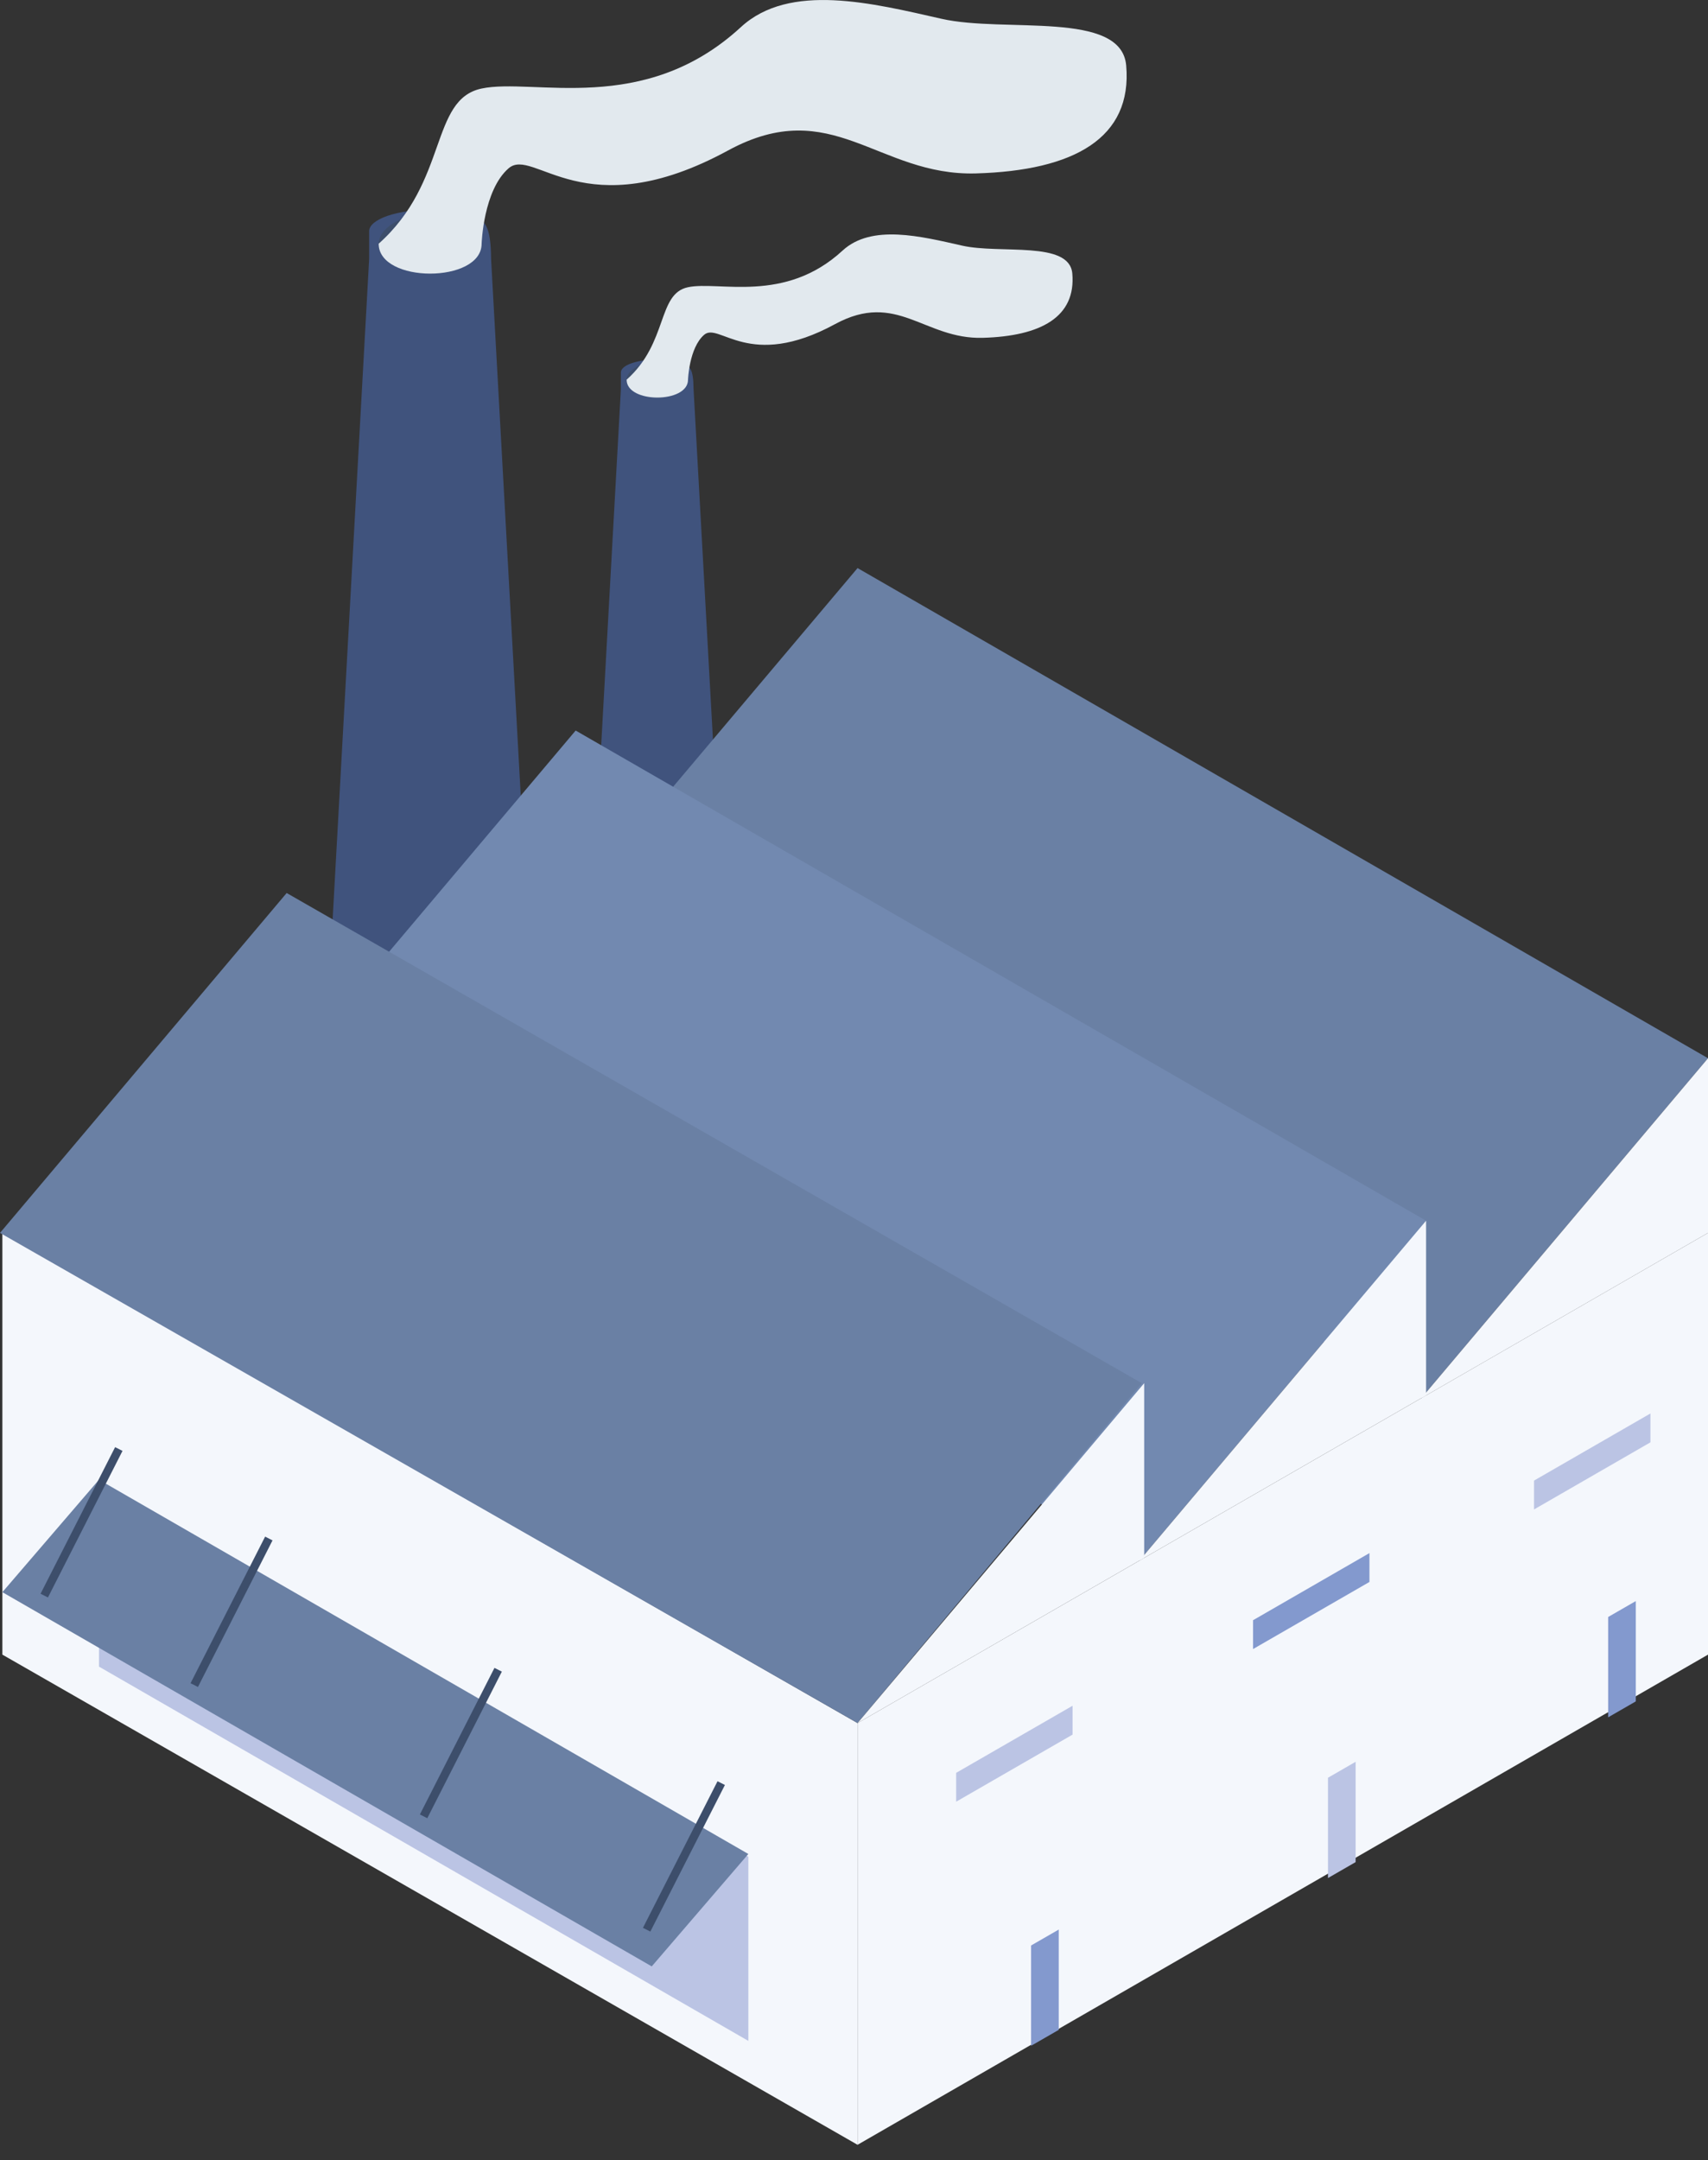 <svg width="106" height="134" viewBox="0 0 106 134" fill="none" xmlns="http://www.w3.org/2000/svg">
<rect x="0" y="0" width="106" height="134" fill="#333333" stroke="none"/>
<g clip-path="url(#clip0_330_3109)">
<path d="M42.368 22.525C41.492 22.225 40.09 22.225 39.214 22.525C38.772 22.678 38.546 22.877 38.534 23.081V24.117L36.559 59.801H45.017L43.042 24.12C43.033 22.883 42.804 22.681 42.362 22.528L42.368 22.525Z" fill="#40537D"/>
<path d="M43.78 61.771C42.127 62.861 39.449 62.861 37.799 61.771C36.147 60.681 36.147 58.912 37.799 57.822C39.452 56.732 42.13 56.732 43.78 57.822C45.432 58.912 45.432 60.681 43.78 61.771Z" fill="white"/>
<path d="M40.791 24.66C40.261 24.66 39.746 24.522 39.379 24.279C39.066 24.072 38.886 23.808 38.886 23.555C38.886 23.303 39.066 23.036 39.379 22.832C39.746 22.588 40.261 22.45 40.791 22.45C41.321 22.45 41.835 22.588 42.203 22.832C42.516 23.039 42.696 23.303 42.696 23.555C42.696 23.808 42.516 24.075 42.203 24.279C41.835 24.522 41.321 24.66 40.791 24.66Z" fill="#3D4E6B"/>
<path d="M38.886 23.555C41.474 21.255 40.779 18.222 42.696 17.817C44.613 17.411 48.697 18.859 52.291 15.543C54.094 13.883 57.161 14.661 59.713 15.237C62.067 15.769 66.368 14.913 66.548 16.964C66.783 19.648 64.622 20.853 60.989 20.955C57.356 21.057 55.671 18.012 51.819 20.108C46.476 23.012 44.631 19.958 43.698 20.769C42.765 21.579 42.699 23.555 42.699 23.555C42.699 25.03 38.889 25.03 38.889 23.555H38.886Z" fill="#E2E9EE"/>
<path d="M29.336 13.39C27.867 12.886 25.514 12.886 24.048 13.39C23.307 13.646 22.925 13.982 22.91 14.321V16.057L19.599 75.909H33.787L30.477 16.057C30.462 13.982 30.079 13.643 29.339 13.39H29.336Z" fill="#40537D"/>
<path d="M31.711 79.225C28.942 81.053 24.448 81.053 21.679 79.225C18.91 77.396 18.907 74.429 21.679 72.6C24.448 70.771 28.942 70.771 31.711 72.6C34.48 74.429 34.483 77.396 31.711 79.225Z" fill="white"/>
<path d="M26.693 16.973C25.802 16.973 24.939 16.739 24.325 16.333C23.798 15.988 23.497 15.543 23.497 15.117C23.497 14.691 23.798 14.249 24.325 13.901C24.939 13.495 25.802 13.261 26.693 13.261C27.584 13.261 28.448 13.495 29.062 13.901C29.589 14.246 29.89 14.691 29.89 15.117C29.89 15.543 29.589 15.985 29.062 16.333C28.448 16.739 27.584 16.973 26.693 16.973Z" fill="#3D4E6B"/>
<path d="M23.497 15.12C27.837 11.261 26.672 6.174 29.887 5.492C33.101 4.811 39.951 7.237 45.98 1.682C49.005 -1.105 54.151 0.198 58.428 1.165C62.374 2.06 69.591 0.619 69.892 4.06C70.287 8.561 66.663 10.585 60.568 10.757C54.473 10.928 51.647 5.823 45.185 9.333C36.225 14.204 33.128 9.081 31.563 10.441C29.995 11.802 29.89 15.117 29.89 15.117C29.89 17.591 23.5 17.591 23.5 15.117L23.497 15.12Z" fill="#E2E9EE"/>
<path d="M106 102.636L53.221 133.041V106.882L106 76.477V102.636Z" fill="#F4F7FC"/>
<path d="M66.564 107.597L59.34 111.759V109.969L66.564 105.807V107.597Z" fill="#BBC4E4"/>
<path d="M84.989 98.128L77.766 102.29V100.501L84.989 96.338V98.128Z" fill="#8399CE"/>
<path d="M102.427 89.468L95.204 93.63V91.84L102.427 87.678V89.468Z" fill="#BBC4E4"/>
<path d="M0.147 102.636L53.221 133.041V106.882L0.147 76.477V102.636Z" fill="#F4F7FC"/>
<path d="M6.143 103.38L46.443 126.596V115.173L6.143 91.957V103.38Z" fill="#BBC4E4"/>
<path d="M35.431 56.321L88.209 86.726L106 65.642L53.221 35.237L35.431 56.321Z" fill="#6A80A4"/>
<path d="M17.935 66.399L70.714 96.804L88.504 75.72L35.726 45.315L17.935 66.399Z" fill="#7289B0"/>
<path d="M0 76.477L53.221 106.882L70.861 85.798L17.791 55.393L0 76.477Z" fill="#6A80A4"/>
<path d="M0.147 98.762L40.448 121.975L46.443 115.002L6.143 91.786L0.147 98.762Z" fill="#6A80A4"/>
<path d="M71.009 96.633L53.221 106.882L71.009 85.798V96.633Z" fill="#F4F7FC"/>
<path d="M88.504 86.555L70.714 96.804L88.504 75.72V86.555Z" fill="#F4F7FC"/>
<path d="M106 76.477L88.21 86.726L106 65.642V76.477Z" fill="#F4F7FC"/>
<path d="M63.99 126.9L65.706 125.912V119.69L63.99 120.678V126.9Z" fill="#8399CE"/>
<path d="M82.416 116.494L84.131 115.506V109.284L82.416 110.272V116.494Z" fill="#BBC4E4"/>
<path d="M99.803 106.525L101.519 105.537V99.314L99.803 100.302V106.525Z" fill="#8399CE"/>
<path d="M44.53 110.49L39.902 119.583L40.361 119.815L44.989 110.722L44.53 110.49Z" fill="#3D4E6B"/>
<path d="M30.687 103.458L26.059 112.551L26.518 112.783L31.145 103.69L30.687 103.458Z" fill="#3D4E6B"/>
<path d="M16.454 95.316L11.826 104.409L12.285 104.642L16.913 95.549L16.454 95.316Z" fill="#3D4E6B"/>
<path d="M7.144 89.766L2.517 98.859L2.975 99.091L7.603 89.998L7.144 89.766Z" fill="#3D4E6B"/>
</g>
<defs>
<clipPath id="clip0_330_3109">
<rect width="106" height="133.041" fill="white"/>
</clipPath>
</defs>
</svg>
